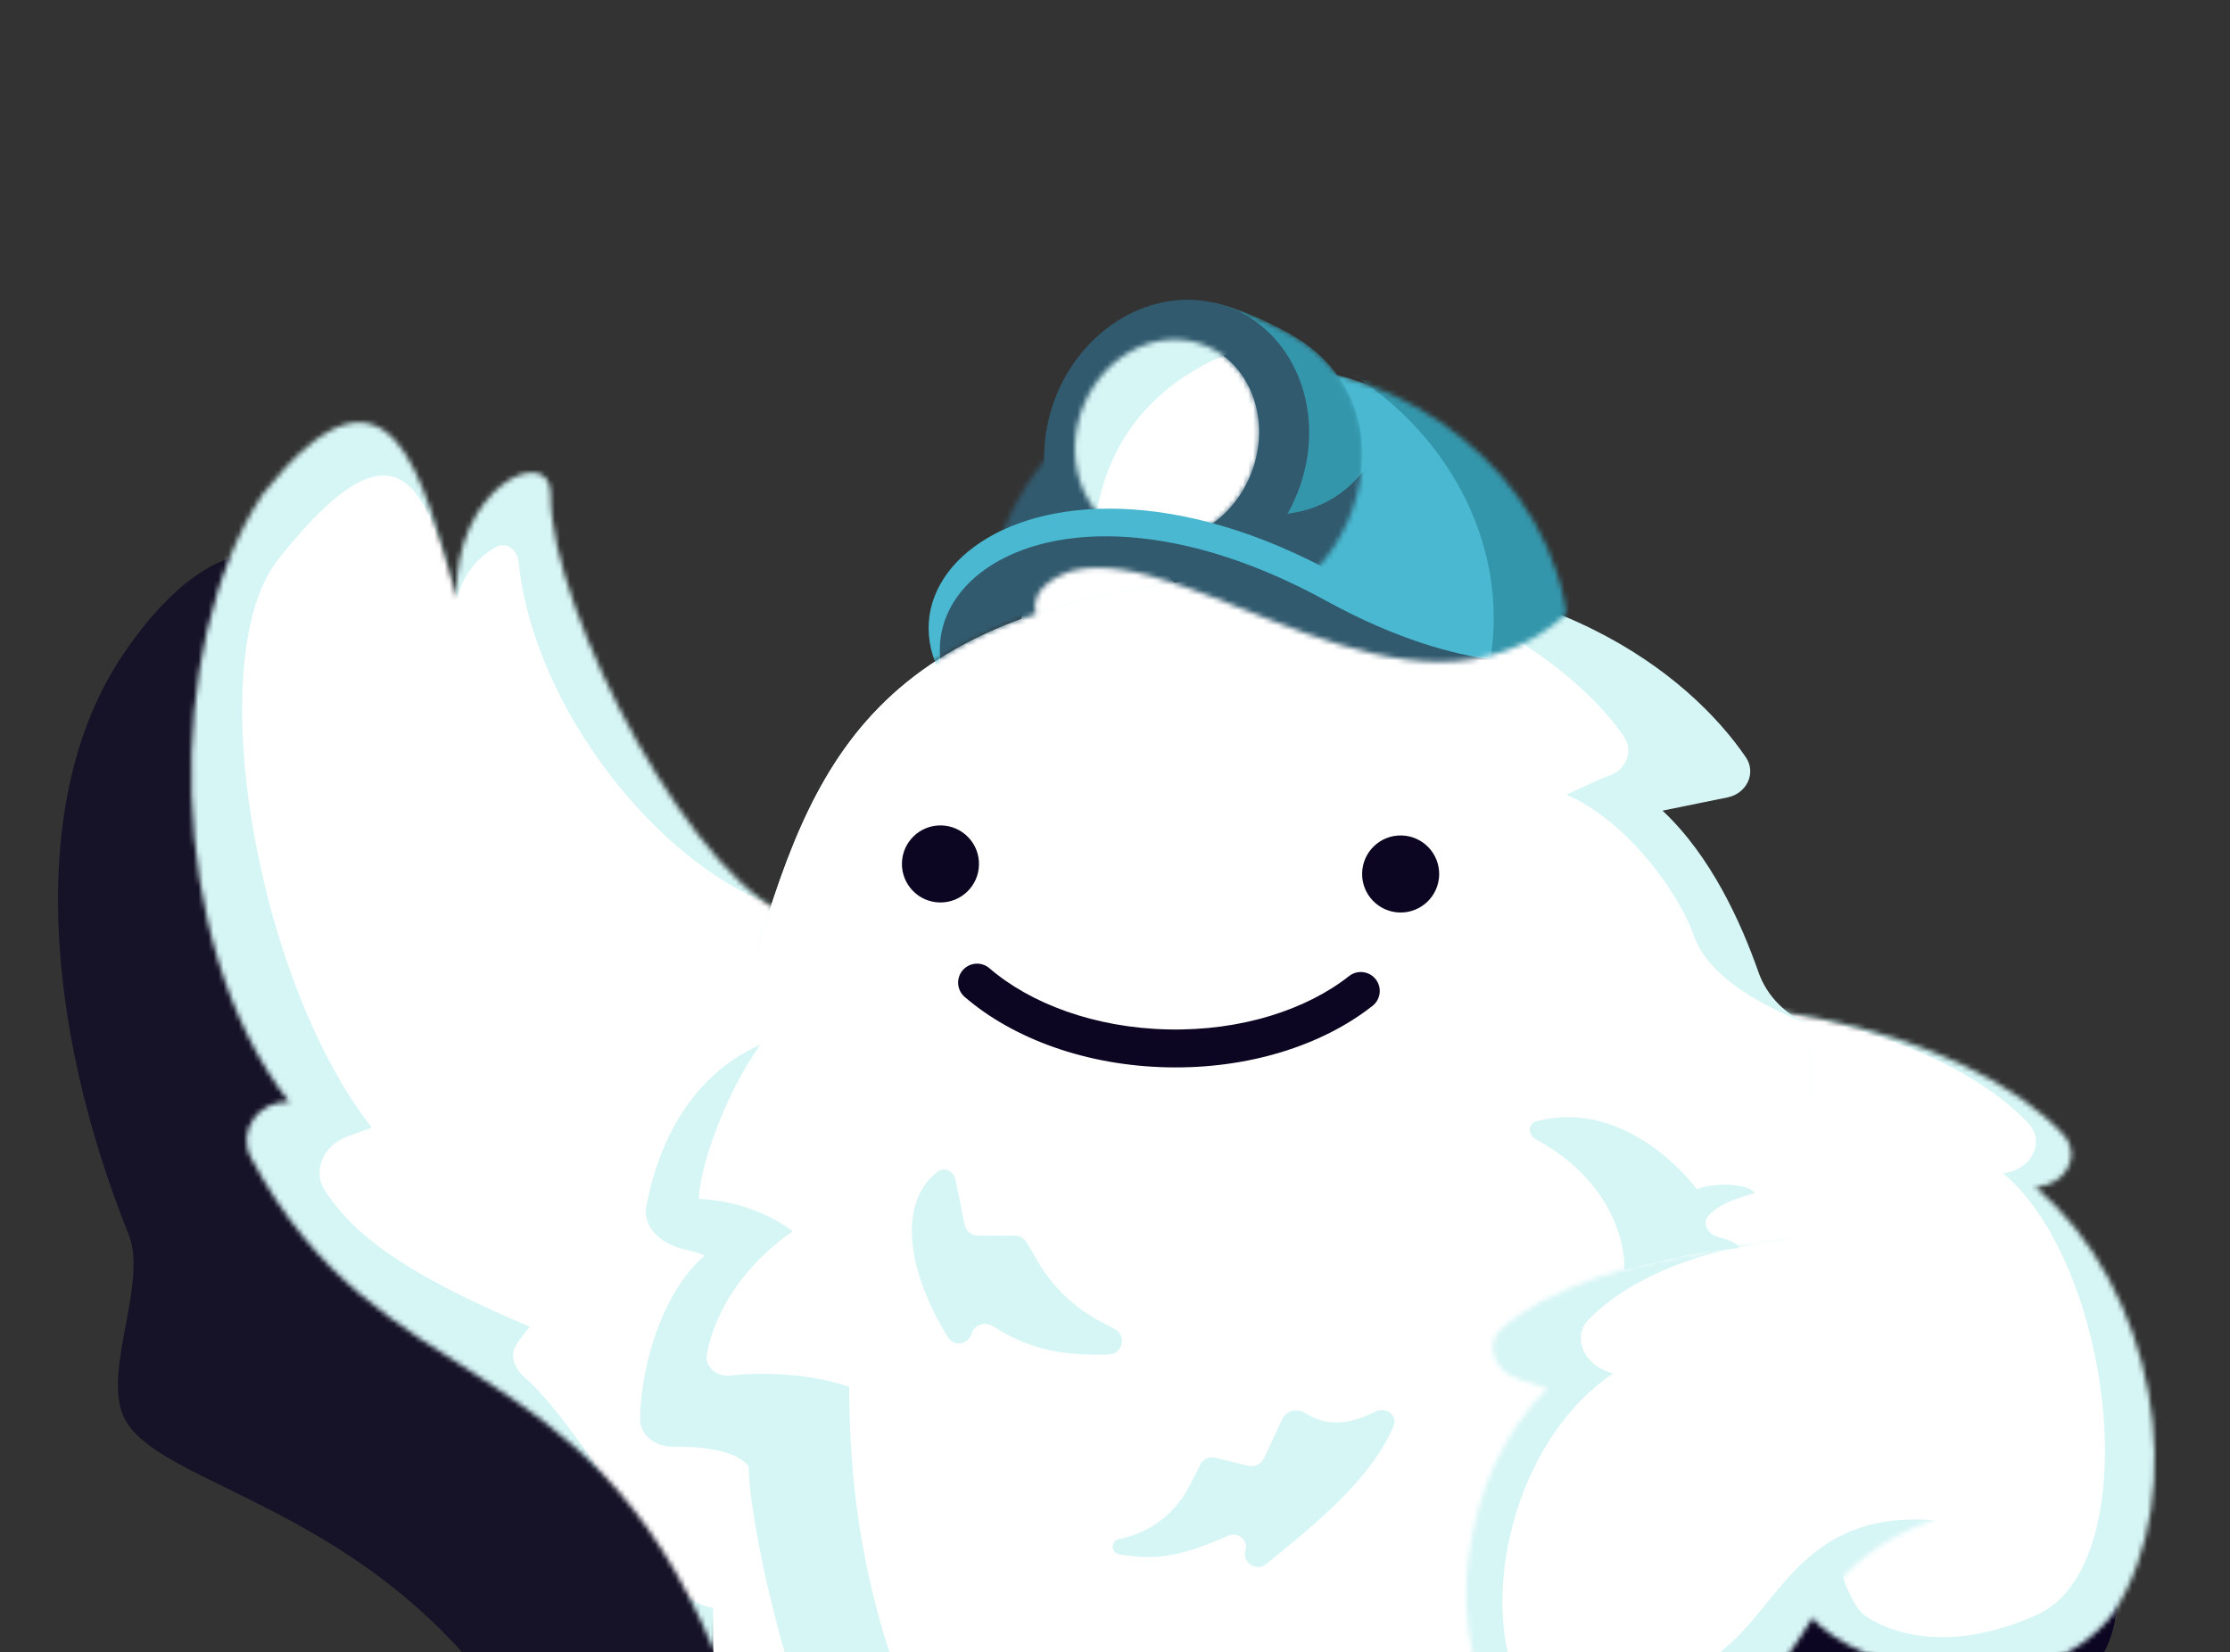 <svg xmlns="http://www.w3.org/2000/svg" fill="none" viewBox="0 0 444 329" height="329" width="444">
<rect x="0" y="0" width="444" height="329" fill="#333333" stroke="none"/>
<path fill="#0D0622" d="M292.696 255.012C259.956 277.018 253.744 336.918 286.371 358.144C309.654 373.291 333.484 360.475 335.898 358.144C338.311 355.813 345.899 344.306 355.01 348.424C365.849 353.323 376.807 358.394 376.404 350.755C375.115 326.346 429.747 358.144 420.619 305.4L368.194 236.938C354.443 244.22 386.703 213.768 353.013 217.76C320.201 221.648 293.621 231.55 281.422 243.887C277.519 247.834 280.784 253.638 286.348 254.28L292.696 255.012Z"></path>
<path fill-opacity="0.74" fill="#0D0723" d="M25.613 245.783C9.121 204.687 5.251 159.271 24.216 130.74C39.764 107.349 62.085 96.682 74.136 139.583C83.3 140.823 101.612 114.552 94.389 130.74C84.716 152.42 119.207 204.337 140.601 219.17C161.995 234.003 242.287 222.983 270.657 242.92L220.187 377.772C155.719 374.634 130.259 387.118 103.803 344.683C74.992 298.471 29.351 296.475 24.216 281.071C21.053 271.581 29.337 255.061 25.613 245.783Z"></path>
<path fill="white" d="M281.271 335.877C287.762 333.438 291.603 330.898 295.782 326.067C296.865 324.814 298.919 325.325 299.027 326.978C299.783 338.458 294.497 348.198 285.915 357.001C283.904 359.064 280.495 357.983 279.848 355.176C279.201 352.375 275.799 351.278 273.639 353.174L261.843 363.526C260.016 365.129 257.252 363.252 258.07 360.963C258.746 359.068 256.886 357.246 254.99 357.918C245.645 361.228 236.849 363.376 227.689 362.349C224.954 362.042 225.152 358.806 227.871 358.38C238.339 359.314 244.778 351.563 249.359 343.673L249.615 343.233C250.259 342.123 251.583 341.602 252.812 341.976L259.451 343.997C260.759 344.395 262.166 343.814 262.811 342.609L267.55 333.764C268.282 332.396 269.97 331.86 271.357 332.554L277.571 335.661C278.723 336.237 280.065 336.33 281.271 335.877Z"></path>
<mask height="141" width="117" y="193" x="312" maskUnits="userSpaceOnUse" style="mask-type:alpha" id="mask0_15591_523">
<path fill="white" d="M405.243 236.357C428.799 256.107 436.58 297.036 420.6 321.456C405.243 341.004 370.236 333.459 360.092 321.456C349.948 309.452 351.539 280.791 341.164 271.047L312.842 193.224C322.604 199.865 339.078 198.17 362.068 202.746C383.438 207 401.345 215.675 410.805 225.893C414.622 230.016 411.25 235.802 405.631 236.321L405.243 236.357Z"></path>
</mask>
<g mask="url(#mask0_15591_523)">
<path fill="#D6F5F5" d="M420.021 224.528C455.695 254.44 461.139 319.756 436.939 356.74C405.484 397.151 394.611 366.345 383.772 341.543C376.953 341.779 368.163 368.714 359.018 361.925C354.795 358.79 353.365 357.544 353.002 347.799C351.844 316.657 345.186 292.986 323.347 283.921L280.08 159.205C294.865 169.262 319.814 166.695 354.632 173.626C390.04 180.674 419.173 195.737 432.142 213.106C435.507 217.613 432 223.422 426.381 223.941L420.021 224.528Z"></path>
<path fill="white" d="M398.821 233.585C420.815 252.027 427.645 311.595 405.501 321.544C384.281 331.077 372.197 322.339 371.226 321.593L371.216 321.585C371.173 321.552 371.137 321.525 371.093 321.49C368.504 319.46 365.438 311.088 365.283 306.942C364.569 287.742 352.683 275.792 339.219 270.203L312.544 193.311C321.659 199.512 337.041 197.929 358.507 202.202C378.276 206.138 394.872 214.125 403.768 223.551C407.492 227.498 404.249 233.084 398.821 233.585Z"></path>
</g>
<mask height="360" width="419" y="0" x="13" maskUnits="userSpaceOnUse" style="mask-type:alpha" id="mask1_15591_523">
<path fill="#4B979D" d="M430.051 27.001C434.675 13.844 424.876 0.176 410.93 0.176H33.999C22.807 0.176 13.733 9.249 13.733 20.442V229.467L74.475 275.466L129.688 310.364L155.366 357.735C155.366 357.735 174.392 359.047 200.307 359.047C273.787 359.047 317.088 318.043 337.754 275.466C354.084 241.822 408.103 89.455 430.051 27.001Z"></path>
</mask>
<g mask="url(#mask1_15591_523)">
<mask height="245" width="122" y="84" x="38" maskUnits="userSpaceOnUse" style="mask-type:alpha" id="mask2_15591_523">
<path fill="white" d="M57.575 219.416C32.789 187.835 32.363 128.414 52.341 98.358C77.885 66.178 84.241 95.298 90.903 119.016C90.194 96.825 109.753 88.004 109.638 98.439C109.382 121.472 139.24 178.54 159.43 183.035L142.208 328.791C116.458 266.673 75.76 279.138 49.965 230.513C47.124 225.157 51.519 219.021 57.575 219.416Z"></path>
</mask>
<g mask="url(#mask2_15591_523)">
<path fill="#D6F5F5" d="M24.683 240.917C-20.149 183.795 -20.92 76.318 15.216 21.954C61.417 -36.251 72.914 16.419 84.965 59.32C94.13 60.559 108.604 18.864 120.184 32.078C125.532 38.181 127.325 40.547 126.837 56.476C125.277 107.377 219.228 194.376 247.598 214.313L205.741 380.431C186.928 360.562 153.228 358.794 107.247 339.237C57.377 318.025 17.986 283.69 4.465 250.352C2.313 245.047 6.756 239.749 12.47 240.121L24.683 240.917Z"></path>
<path fill="white" d="M55.407 111.347C39.958 130.81 50.888 195.031 74.031 224.519L68.998 226.349C64.511 227.981 62.101 233.064 64.689 237.046C71.06 246.85 82.611 254.44 105.54 264.192C104.349 265.508 103.471 266.532 102.601 268.125C101.496 270.146 102.676 272.71 104.406 274.198C113.098 281.675 126.951 304.61 134.389 315.134C142.923 327.208 156.412 311.877 157.027 331.627L157.041 332.215C157.038 332.015 157.033 331.819 157.027 331.627L153.341 180.02C131.159 171.658 106.378 141.411 103.238 111.835C102.988 109.482 100.899 107.785 98.806 108.903C96.059 110.369 92.661 113.273 90.999 118.953C84.778 96.806 79.257 81.299 55.407 111.347Z"></path>
</g>
<circle fill="white" transform="matrix(-0.98 0.201 0.201 0.98 233.634 106.229)" r="17.202" cy="17.202" cx="17.202"></circle>
<path fill="#D6F5F5" d="M254.007 114.114C308.239 111.056 336.533 134.581 347.596 150.76C349.758 153.922 347.747 157.989 343.994 158.754L331.012 161.4C340.765 170.519 346.719 183.879 350.137 193.605C351.843 198.459 355.728 202.213 360.516 204.097L361.635 320.58C360.128 342.302 367.258 387.573 350.565 381.548C351.552 415.697 341.862 406.126 341.862 406.126C338.807 419.589 337.191 444.224 337.796 461.214C337.837 462.351 337.827 463.55 337.165 464.475C336.808 464.976 336.362 465.406 335.906 465.765C335.355 466.199 334.724 466.502 334.069 466.755C319.306 472.446 289.25 474.455 279.954 471.319C278.94 470.977 278.209 470.163 277.834 469.161C275.502 462.937 271.642 441.45 270.191 429.854C269.663 425.632 264.695 422.337 260.466 422.807C257.975 423.084 251.373 424.105 250.43 424.217C246.335 424.7 244.602 427.461 243.729 431.463C239.139 452.495 232.143 463.365 230.849 465.249C230.711 465.45 230.576 465.638 230.393 465.799C224.707 470.813 183.1 462.12 173.902 457.063C173.186 456.67 172.311 456.48 171.921 455.762C171.433 454.862 171.525 453.713 171.643 452.695C175.875 416.398 155.067 364.265 150.313 315.194C150.313 315.194 141.715 236.317 150.468 190.183C162.779 148.685 176.349 118.492 254.007 114.114Z"></path>
<path fill="white" d="M254.007 114.114C283.062 112.475 312.249 130.444 323.312 146.622C325.167 149.336 323.949 152.717 321.194 154.104C320.26 154.575 319.23 154.838 318.28 155.275L311.864 158.232C323.082 162.923 333.929 176.774 337.347 186.499C340.764 196.224 355.728 202.213 360.516 204.097L361.635 320.58C361.324 340.687 343.766 409.134 331.812 375.944C334.683 389.955 342.192 426.597 328.175 416.869C328.175 416.869 325.337 437.258 323.862 453.496C323.012 462.858 318.9 471.64 309.571 472.79C296.88 474.354 279.706 472.908 274.995 471.319C273.981 470.977 273.25 470.163 272.875 469.161C270.543 462.937 271.642 441.45 270.191 429.854C269.663 425.632 267.308 418.033 260.603 418.779C258.112 419.056 244.922 421.431 240.959 421.854C232.714 422.733 224.17 422.932 218.863 422.042C216.835 421.702 214.538 422.761 213.941 424.729C213.782 425.255 213.741 425.831 214.081 426.262C215.666 428.27 221.633 431.157 226.574 433.308C230.955 435.214 234.327 439.113 234.488 443.888C234.749 451.627 233.437 458.209 232.586 461.582C232.179 463.197 231.337 464.674 229.854 465.432C225.98 467.41 217.834 469.573 209.404 470.266C196.021 471.367 190.775 465.405 182.192 462.91C177.68 461.599 173.21 459.315 171.223 455.057C171.223 408.86 160.548 381.287 151.532 331.055C141.989 333.743 141.989 331.055 141.989 326.776C141.989 280.214 141.533 220.297 150.468 190.183C162.779 148.685 176.349 118.492 254.007 114.114Z"></path>
<path fill="#D6F5F5" d="M151.394 208.006C135.967 214.848 130.574 230.22 128.688 240.132C127.822 244.685 132.197 247.983 136.746 248.876C138.986 249.315 140.28 250.005 140.28 250.005C132.555 256.571 127.768 270.373 127.431 282.288C127.336 285.646 130.385 288.052 133.744 288.016C139.12 287.958 146.502 288.558 149.081 292.009C149.081 308.072 166.233 382.396 199.36 410.028C214.984 374.694 169.07 355.234 169.07 276.164C163 273.873 153.374 272.986 145.363 273.884C142.752 274.177 140.277 272.211 140.752 269.627C142.518 260.006 149.083 251.212 157.833 245.148C149.246 238.707 139.155 238.707 139.155 238.707C139.155 233.125 144.095 218.096 151.394 208.006Z"></path>
<path fill="#0D0622" d="M278.705 181.681C274.469 181.588 271.11 178.079 271.203 173.843C271.295 169.607 274.804 166.248 279.04 166.341C283.276 166.433 286.635 169.942 286.543 174.178C286.45 178.414 282.941 181.773 278.705 181.681Z"></path>
<path fill="#0D0622" d="M187.081 179.681C182.845 179.589 179.486 176.08 179.578 171.844C179.671 167.608 183.18 164.249 187.416 164.341C191.652 164.434 195.011 167.943 194.918 172.179C194.826 176.415 191.317 179.774 187.081 179.681Z"></path>
<path fill="#0D0622" d="M268.605 194.339C270.242 193.05 272.615 193.332 273.904 194.97C275.193 196.607 274.911 198.98 273.273 200.269C263.213 208.19 248.478 212.856 232.389 212.505C216.3 212.154 201.783 206.849 192.077 198.497C190.497 197.138 190.319 194.755 191.678 193.175C193.038 191.595 195.42 191.417 197 192.776C205.165 199.803 217.909 204.64 232.554 204.959C247.198 205.279 260.141 201.003 268.605 194.339Z"></path>
<path fill="#D6F5F5" d="M197.779 344.257C191.374 342.254 187.524 340.009 183.222 335.568C182.107 334.416 180.151 335.022 180.135 336.625C180.031 347.759 185.67 356.884 194.442 364.923C196.497 366.807 199.733 365.576 200.206 362.828C200.678 360.087 203.905 358.842 206.096 360.556L218.06 369.917C219.912 371.367 222.481 369.402 221.566 367.234C220.809 365.44 222.507 363.578 224.376 364.124C233.587 366.814 242.203 368.41 251 366.918C253.625 366.473 253.257 363.357 250.607 363.093C241.821 362.218 233.898 357.427 229.041 350.052L228.77 349.641C228.087 348.603 226.779 348.172 225.613 348.6L219.307 350.915C218.065 351.371 216.673 350.886 215.984 349.756L210.923 341.468C210.141 340.186 208.481 339.76 207.178 340.506L201.342 343.847C200.26 344.466 198.969 344.629 197.779 344.257Z"></path>
<path fill="#D6F5F5" d="M259.907 281.368C263.937 283.872 268.101 283.924 273.734 281.109C275.905 280.024 278.396 281.704 277.453 283.941C273.029 294.43 262.059 303.327 252.101 311.404L252.054 311.442C250.134 312.999 247.275 311.114 247.974 308.742C248.575 306.704 246.51 304.906 244.56 305.751C236.278 309.344 231.011 310.934 222.839 309.457C221.042 309.132 221.124 306.76 222.915 306.405C228.918 305.216 234.042 301.335 236.813 295.878L238.983 291.602C239.535 290.515 240.764 289.95 241.949 290.239L248.512 291.839C249.798 292.152 251.126 291.514 251.684 290.314L255.325 282.49C256.115 280.792 258.316 280.38 259.907 281.368Z"></path>
<mask height="103" width="212" y="31" x="155" maskUnits="userSpaceOnUse" style="mask-type:alpha" id="mask3_15591_523">
<path fill="#D9D9D9" d="M206.295 122.233C192.474 126.528 183.215 133.767 183.215 133.767L155.407 31.637L366.414 43.318L361.564 130.924L328.622 110.33L311.918 122.255C281.116 149.905 237.406 107.923 213.781 113.577C213.477 113.649 213.186 113.733 212.892 113.837C211.137 114.461 204.801 117.098 206.295 122.233Z"></path>
</mask>
<g mask="url(#mask3_15591_523)">
<mask height="63" width="117" y="72" x="196" maskUnits="userSpaceOnUse" style="mask-type:alpha" id="mask4_15591_523">
<path fill="#F59797" d="M256.023 72.937C226.778 70.58 202.658 87.056 196.892 115.4C223.765 120.977 280.327 132.567 291.596 134.316C295.734 133.159 312.494 131.159 312.494 131.159C313.223 99.115 284.626 75.242 256.023 72.937Z"></path>
</mask>
<g mask="url(#mask4_15591_523)">
<path fill="#49B8D0" d="M256.023 72.937C226.778 70.58 202.658 87.056 196.892 115.4C223.765 120.977 280.327 132.567 291.596 134.316C302.865 136.065 310.161 134.385 312.401 133.327C314.506 100.196 285.267 75.293 256.023 72.937Z"></path>
<path fill="#3496AB" d="M295.632 136.355C302.886 109.527 287.328 80.954 258.64 68.938L335.072 80.8L326.1 138.604L295.632 136.355Z"></path>
<path fill="#315A6E" d="M164.478 132.451L161.843 61.38L226.669 59.975L229.304 131.046L164.478 132.451Z"></path>
</g>
<mask height="62" width="54" y="60" x="218" maskUnits="userSpaceOnUse" style="mask-type:alpha" id="mask5_15591_523">
<path fill="#0F94C6" d="M234.163 119.982C220.9 114.656 214.856 97.734 221.185 82.829C225.797 71.968 231.774 61.263 241.821 60.286C245.681 61.133 251.21 63.368 256.693 66.389C287.628 83.428 264.019 131.972 234.163 119.982Z"></path>
</mask>
<g mask="url(#mask5_15591_523)">
<path fill="#3496AB" d="M234.163 119.982C220.9 114.656 214.856 97.734 221.185 82.829C225.797 71.968 231.774 61.263 241.821 60.286C245.681 61.133 251.21 63.368 256.693 66.389C287.628 83.428 264.019 131.972 234.163 119.982Z"></path>
<path fill="#315A6E" d="M272.096 92.934C259.983 109.491 239.347 99.528 236.049 99.599L239.881 126.673L273.32 125.948L272.096 92.934Z"></path>
</g>
<path fill="#315A6E" d="M258.948 96.462C253.797 111.792 238.576 120.677 224.949 116.307C211.323 111.937 204.453 95.966 209.603 80.636C214.754 65.305 229.976 56.42 243.602 60.79C257.228 65.161 264.099 81.131 258.948 96.462Z"></path>
<mask height="41" width="38" y="67" x="213" maskUnits="userSpaceOnUse" style="mask-type:alpha" id="mask6_15591_523">
<ellipse fill="#F2F2F2" transform="matrix(0.952 0.305 -0.318 0.948 221.673 62.872)" ry="20.369" rx="18.022" cy="20.369" cx="18.022"></ellipse>
</mask>
<g mask="url(#mask6_15591_523)">
<ellipse fill="white" transform="matrix(0.952 0.305 -0.318 0.948 221.673 62.872)" ry="20.369" rx="18.022" cy="20.369" cx="18.022"></ellipse>
<path fill="#D6F5F5" d="M204.448 60.908L254.654 67.514C254.654 67.514 217.129 72.401 217.646 111.767L204.448 60.908Z"></path>
</g>
<path fill="#49B8D0" d="M249.734 138.228L200.951 147.795C159.276 121.814 204.565 78.007 269.662 116.359C281.658 123.426 281.072 131.064 298.457 131.767C302.789 131.942 305.871 131.949 307.654 131.919C310.063 131.878 310.102 131.771 307.654 131.919C305.896 132.025 302.857 132.264 298.493 132.754L249.734 138.228Z"></path>
<path fill="#315A6E" d="M204.017 153.221L309.348 131.504C309.348 131.504 292.151 135.05 264.131 119.667C201.501 85.284 163.182 127.763 204.017 153.221Z"></path>
</g>
</g>
<path fill="#D6F5F5" d="M337.873 236.806C342.036 235.128 348.667 235.901 349.345 237.581C344.846 238.786 342.152 239.936 340.2 242.018C338.77 243.542 340.05 245.787 342.08 246.285C344.187 246.801 345.788 247.529 346.463 248.525C334.953 249.432 328.83 251.7 323.387 252.834C323.648 248.331 321.448 235.313 305.734 226.806C304.173 225.96 304.202 223.68 305.92 223.233C321.481 219.19 333.868 231.481 337.873 236.806Z"></path>
<mask height="105" width="102" y="243" x="291" maskUnits="userSpaceOnUse" style="mask-type:alpha" id="mask7_15591_523">
<path fill="white" d="M308.138 276.471C291.793 292.024 285.174 325.4 300.911 345.919C302.598 348.119 305.764 348.022 307.513 345.964C308.758 344.5 310.776 343.998 312.631 344.595C324.63 348.455 336.342 348.495 349.439 336.841C362.74 325.006 361.425 311.226 385.02 302.515L392.658 243.022C383.579 247.83 367.251 245.812 345.005 248.448C324.383 250.892 307.489 256.933 298.963 264.535C295.338 267.767 297.658 273.026 302.346 274.567L308.138 276.471Z"></path>
</mask>
<g mask="url(#mask7_15591_523)">
<path fill="#D6F5F5" d="M289.727 263.14C256.986 285.146 256.726 336.216 283.402 366.272C317.475 399.321 325.764 375.579 334.486 356.552C341.209 357.022 351.95 378.543 360.411 373.592C364.319 371.305 365.628 370.387 365.225 362.748C363.935 338.338 368.636 320.025 389.4 313.816L422.214 217.67C408.463 224.952 383.734 221.896 350.044 225.888C317.232 229.776 290.652 239.677 278.452 252.015C274.55 255.962 277.815 261.766 283.379 262.408L289.727 263.14Z"></path>
<path fill="white" d="M321.146 273.484C302.758 285.843 295.22 314.177 301.086 332.308C302.016 335.181 305.29 336.256 307.915 334.938C310.169 333.807 312.847 334.106 315.18 335.189C322.476 338.576 332.41 338.387 344.775 326.995C355.623 316.999 361.093 298.877 389.431 303.177L394.145 241.04C385.667 245.53 366.94 244.477 346.303 248.326C334.288 250.567 322.843 255.906 316.297 262.721C313.021 266.132 315.283 271.296 319.786 272.977L321.146 273.484Z"></path>
</g>
<path fill="#D6F5F5" d="M190.256 234.917L192.061 243.821C192.324 245.118 193.466 246.049 194.79 246.044L202.027 246.017C203.018 246.014 203.935 246.538 204.434 247.394L206.628 251.156C209.647 256.333 214.083 260.539 219.413 263.279L221.872 264.543C224.378 265.83 223.589 269.61 220.773 269.684C212.307 269.908 205.442 269.033 197.758 264.083C196.159 263.052 193.953 263.758 193.406 265.581C192.753 267.752 189.904 268.189 188.729 266.25C179.065 250.297 179.962 238.359 186.703 233.279C188.085 232.237 189.912 233.221 190.256 234.917Z"></path>
</svg>
